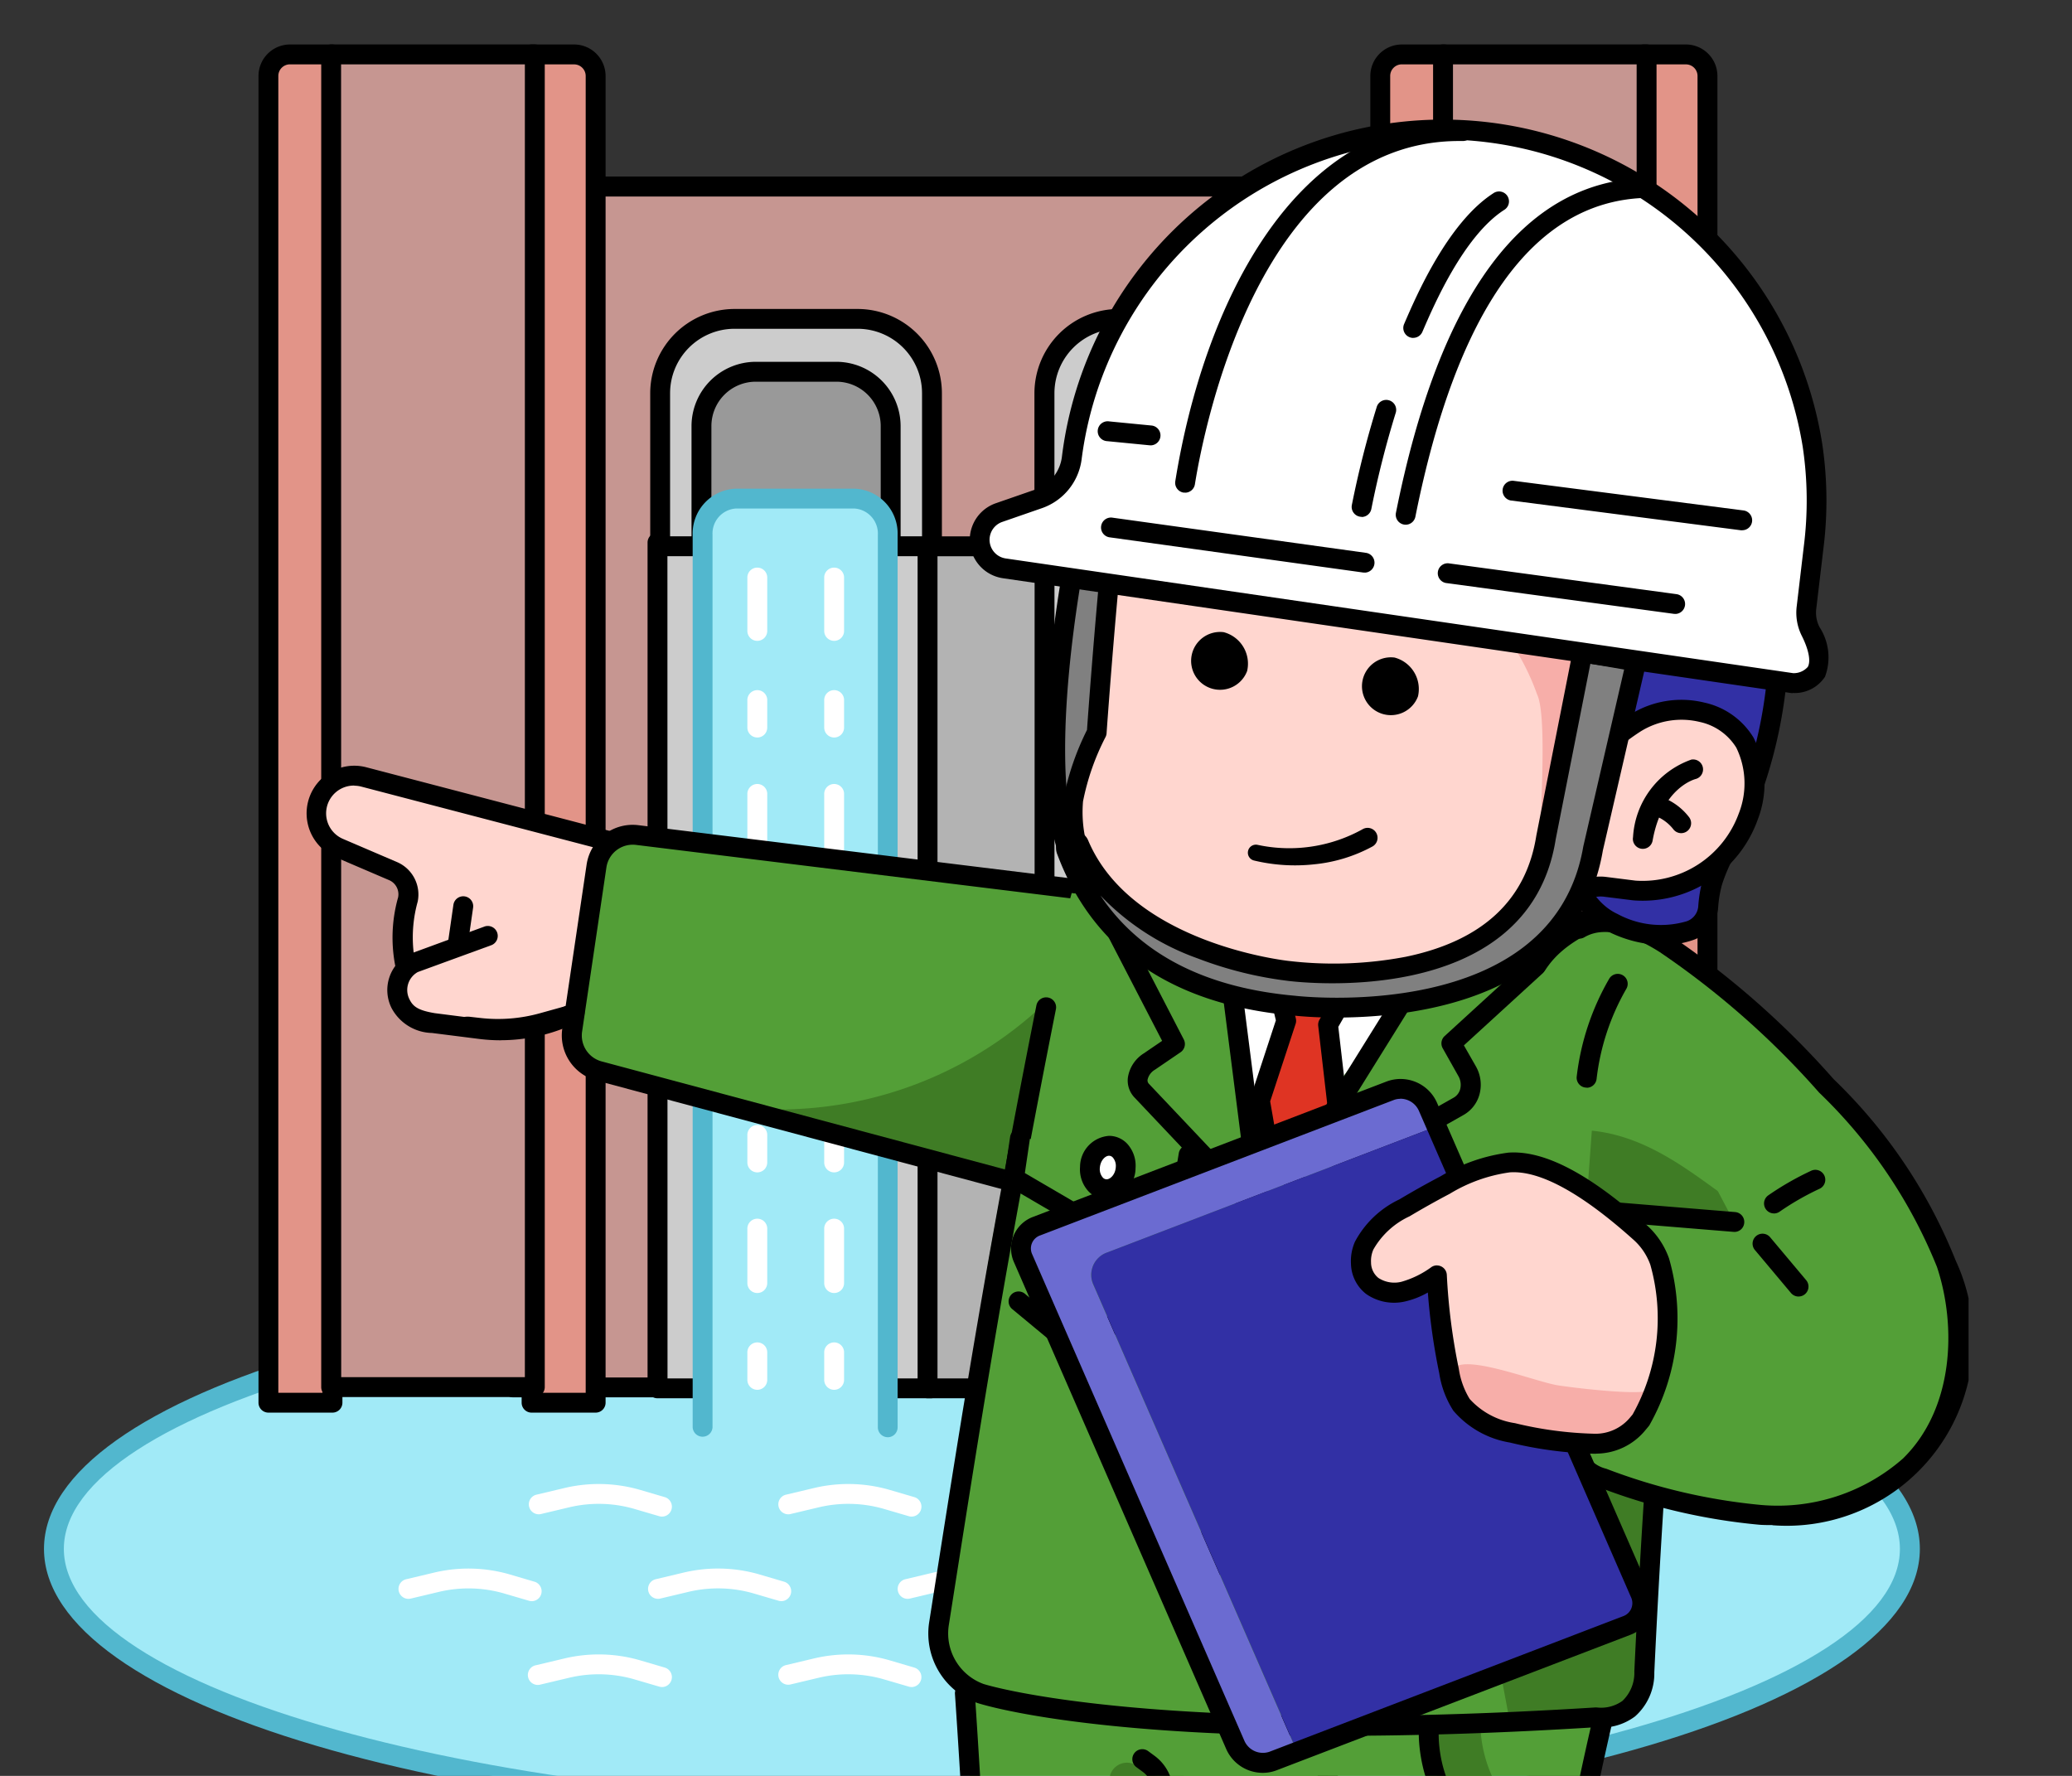 <svg xmlns="http://www.w3.org/2000/svg" xmlns:xlink="http://www.w3.org/1999/xlink" width="70" height="60" viewBox="0 0 70 60">
  <rect x="0" y="0" width="70" height="60" fill="#333333" stroke="none"/>
  <defs>
    <clipPath id="clip-path">
      <rect id="Rectangle_6931" data-name="Rectangle 6931" width="70" height="60" transform="translate(13526.713 -3849.598)" fill="#fff" stroke="#707070" stroke-width="1" opacity="0.56"/>
    </clipPath>
    <clipPath id="clip-path-2">
      <rect id="Rectangle_6922" data-name="Rectangle 6922" width="63.375" height="60.188" fill="none"/>
    </clipPath>
    <clipPath id="clip-path-3">
      <rect id="Rectangle_6923" data-name="Rectangle 6923" width="56.15" height="77.666" fill="none"/>
    </clipPath>
  </defs>
  <g id="Mask_Group_698" data-name="Mask Group 698" transform="translate(-13526.713 3849.599)" clip-path="url(#clip-path)">
    <g id="Group_9796" data-name="Group 9796" transform="translate(13528.199 -3848.096)">
      <g id="Group_9795" data-name="Group 9795" clip-path="url(#clip-path-2)">
        <path id="Path_49909" data-name="Path 49909" d="M64.121,185.537c0,4.984-14.037,9.024-31.352,9.024s-31.352-4.04-31.352-9.024,14.037-9.024,31.352-9.024,31.352,4.04,31.352,9.024" transform="translate(-1.082 -134.71)" fill="#a1eaf7"/>
        <path id="Path_49910" data-name="Path 49910" d="M31.687,193.816C13.919,193.816,0,189.7,0,184.456s13.919-9.36,31.687-9.36,31.687,4.111,31.687,9.36-13.919,9.36-31.687,9.36m0-18.049c-16.812,0-31.016,3.979-31.016,8.689s14.2,8.689,31.016,8.689S62.7,189.165,62.7,184.456s-14.2-8.689-31.016-8.689" transform="translate(0 -133.628)" fill="#52b7ce"/>
        <path id="Path_49911" data-name="Path 49911" d="M73.6,206.465a.336.336,0,0,1-.095-.014l-.867-.254a4.32,4.32,0,0,0-2.156-.05l-.984.234a.336.336,0,0,1-.155-.653l.984-.234a5.017,5.017,0,0,1,2.5.059l.867.254a.336.336,0,0,1-.094.658" transform="translate(-52.721 -156.728)" fill="#fff"/>
        <path id="Path_49912" data-name="Path 49912" d="M109.2,206.464a.334.334,0,0,1-.094-.014l-.867-.254a4.329,4.329,0,0,0-2.156-.05l-.984.234a.336.336,0,0,1-.156-.653l.984-.234a5.012,5.012,0,0,1,2.5.059l.867.254a.336.336,0,0,1-.094.658" transform="translate(-79.89 -156.727)" fill="#fff"/>
        <path id="Path_49913" data-name="Path 49913" d="M144.8,206.464a.334.334,0,0,1-.094-.014l-.867-.254a4.329,4.329,0,0,0-2.156-.05l-.984.234a.336.336,0,0,1-.156-.653l.984-.234a5.012,5.012,0,0,1,2.5.059l.867.254a.336.336,0,0,1-.094.658" transform="translate(-107.058 -156.727)" fill="#fff"/>
        <path id="Path_49914" data-name="Path 49914" d="M180.395,206.465a.336.336,0,0,1-.094-.014l-.867-.254a4.33,4.33,0,0,0-2.156-.05l-.984.234a.336.336,0,0,1-.156-.653l.984-.234a5.017,5.017,0,0,1,2.5.059l.867.254a.336.336,0,0,1-.094.658" transform="translate(-134.227 -156.728)" fill="#fff"/>
        <path id="Path_49915" data-name="Path 49915" d="M73.6,230.774a.33.33,0,0,1-.095-.014l-.867-.254a4.326,4.326,0,0,0-2.156-.05l-.984.234a.336.336,0,1,1-.155-.653l.984-.234a5.014,5.014,0,0,1,2.5.059l.867.255a.336.336,0,0,1-.094.658" transform="translate(-52.721 -175.279)" fill="#fff"/>
        <path id="Path_49916" data-name="Path 49916" d="M109.2,230.774a.329.329,0,0,1-.095-.014l-.867-.254a4.324,4.324,0,0,0-2.156-.05l-.984.234a.336.336,0,0,1-.156-.653l.984-.234a5.015,5.015,0,0,1,2.5.059l.867.255a.336.336,0,0,1-.094.658" transform="translate(-79.89 -175.279)" fill="#fff"/>
        <path id="Path_49917" data-name="Path 49917" d="M144.8,230.774a.329.329,0,0,1-.095-.014l-.867-.254a4.324,4.324,0,0,0-2.156-.05l-.984.234a.336.336,0,0,1-.156-.653l.984-.234a5.015,5.015,0,0,1,2.5.059l.867.255a.336.336,0,0,1-.094.658" transform="translate(-107.058 -175.279)" fill="#fff"/>
        <path id="Path_49918" data-name="Path 49918" d="M180.395,230.774a.337.337,0,0,1-.095-.014l-.867-.255a4.324,4.324,0,0,0-2.156-.05l-.984.234a.336.336,0,0,1-.156-.653l.984-.234a5.014,5.014,0,0,1,2.5.059l.867.255a.336.336,0,0,1-.095.658" transform="translate(-134.227 -175.279)" fill="#fff"/>
        <path id="Path_49919" data-name="Path 49919" d="M55.031,218.524a.329.329,0,0,1-.095-.014l-.867-.254a4.325,4.325,0,0,0-2.156-.05l-.984.234a.336.336,0,0,1-.156-.653l.984-.234a5.015,5.015,0,0,1,2.5.059l.867.255a.336.336,0,0,1-.094.658" transform="translate(-38.552 -165.93)" fill="#fff"/>
        <path id="Path_49920" data-name="Path 49920" d="M90.63,218.524a.33.33,0,0,1-.095-.014l-.867-.254a4.327,4.327,0,0,0-2.156-.05l-.984.234a.336.336,0,0,1-.156-.653l.984-.234a5.017,5.017,0,0,1,2.5.059l.867.255a.336.336,0,0,1-.094.658" transform="translate(-65.72 -165.931)" fill="#fff"/>
        <path id="Path_49921" data-name="Path 49921" d="M126.229,218.524a.329.329,0,0,1-.095-.014l-.867-.254a4.324,4.324,0,0,0-2.156-.05l-.984.234a.336.336,0,0,1-.155-.653l.984-.234a5.014,5.014,0,0,1,2.5.059l.867.255a.336.336,0,0,1-.094.658" transform="translate(-92.889 -165.93)" fill="#fff"/>
        <path id="Path_49922" data-name="Path 49922" d="M161.828,218.524a.326.326,0,0,1-.094-.014l-.867-.254a4.325,4.325,0,0,0-2.156-.05l-.984.234a.336.336,0,0,1-.156-.653l.984-.234a5.015,5.015,0,0,1,2.5.059l.867.255a.336.336,0,0,1-.094.658" transform="translate(-120.057 -165.93)" fill="#fff"/>
        <rect id="Rectangle_6916" data-name="Rectangle 6916" width="33.112" height="40.574" transform="translate(15.849 4.796)" fill="#c69691"/>
        <path id="Path_49923" data-name="Path 49923" d="M98.95,60.081H65.838a.336.336,0,0,1-.336-.336V19.171a.336.336,0,0,1,.336-.336H98.95a.336.336,0,0,1,.336.336V59.745a.335.335,0,0,1-.336.336M66.173,59.41H98.614v-39.9H66.173Z" transform="translate(-49.989 -14.374)"/>
        <rect id="Rectangle_6917" data-name="Rectangle 6917" width="9.238" height="28.575" transform="translate(20.727 16.828)" fill="#ccc"/>
        <path id="Path_49924" data-name="Path 49924" d="M95.674,98.886H86.436a.336.336,0,0,1-.336-.336V69.976a.336.336,0,0,1,.336-.336h9.238a.336.336,0,0,1,.336.336V98.55a.336.336,0,0,1-.336.336m-8.9-.671h8.567v-27.9H86.771Z" transform="translate(-65.709 -53.147)"/>
        <rect id="Rectangle_6918" data-name="Rectangle 6918" width="9.238" height="28.575" transform="translate(33.752 16.828)" fill="#ccc"/>
        <path id="Path_49925" data-name="Path 49925" d="M150.671,98.886h-9.238a.336.336,0,0,1-.336-.336V69.976a.336.336,0,0,1,.336-.336h9.238a.336.336,0,0,1,.336.336V98.55a.336.336,0,0,1-.336.336m-8.9-.671h8.567v-27.9h-8.567Z" transform="translate(-107.681 -53.147)"/>
        <rect id="Rectangle_6919" data-name="Rectangle 6919" width="3.952" height="28.449" transform="translate(29.85 16.954)" fill="#b3b3b3"/>
        <path id="Path_49926" data-name="Path 49926" d="M128.909,99.292h-3.952a.336.336,0,0,1-.336-.336V70.508a.336.336,0,0,1,.336-.336h3.952a.336.336,0,0,1,.336.336V98.956a.336.336,0,0,1-.336.336m-3.616-.671h3.281V70.843h-3.281Z" transform="translate(-95.107 -53.553)"/>
        <path id="Path_49927" data-name="Path 49927" d="M34.182,46.97H32.018V2.145a.728.728,0,0,1,.728-.728h1.436Z" transform="translate(-24.435 -1.081)" fill="#e29488"/>
        <path id="Path_49928" data-name="Path 49928" d="M33.1,46.224H30.937a.336.336,0,0,1-.336-.336V1.064A1.065,1.065,0,0,1,31.665,0H33.1a.336.336,0,0,1,.336.336V45.888a.336.336,0,0,1-.336.336m-1.829-.671h1.493V.671h-1.1a.393.393,0,0,0-.393.392Z" transform="translate(-23.354)"/>
        <path id="Path_49929" data-name="Path 49929" d="M71.718,46.97H69.554V1.417H70.99a.728.728,0,0,1,.728.728Z" transform="translate(-53.082 -1.081)" fill="#e29488"/>
        <path id="Path_49930" data-name="Path 49930" d="M70.636,46.224H68.472a.336.336,0,0,1-.336-.336V.336A.336.336,0,0,1,68.472,0h1.436a1.065,1.065,0,0,1,1.064,1.064V45.888a.336.336,0,0,1-.336.336m-1.829-.671H70.3V1.064a.393.393,0,0,0-.393-.392h-1.1Z" transform="translate(-51.999)"/>
        <rect id="Rectangle_6920" data-name="Rectangle 6920" width="6.877" height="45.026" transform="translate(9.702 0.336)" fill="#c69691"/>
        <path id="Path_49931" data-name="Path 49931" d="M46.76,45.7H39.884a.336.336,0,0,1-.336-.336V.338A.336.336,0,0,1,39.884,0H46.76A.336.336,0,0,1,47.1.338V45.363a.336.336,0,0,1-.336.336m-6.541-.671h6.205V.673H40.219Z" transform="translate(-30.182 -0.002)"/>
        <path id="Path_49932" data-name="Path 49932" d="M192.788,46.97h-2.164V2.145a.728.728,0,0,1,.728-.728h1.436Z" transform="translate(-145.479 -1.081)" fill="#e29488"/>
        <path id="Path_49933" data-name="Path 49933" d="M191.706,46.224h-2.164a.336.336,0,0,1-.336-.336V1.064A1.065,1.065,0,0,1,190.27,0h1.436a.336.336,0,0,1,.336.336V45.888a.336.336,0,0,1-.336.336m-1.829-.671h1.493V.671h-1.1a.393.393,0,0,0-.393.392Z" transform="translate(-144.397)"/>
        <path id="Path_49934" data-name="Path 49934" d="M230.323,46.97h-2.164V1.417H229.6a.728.728,0,0,1,.728.728Z" transform="translate(-174.124 -1.081)" fill="#e29488"/>
        <path id="Path_49935" data-name="Path 49935" d="M229.242,46.224h-2.165a.335.335,0,0,1-.336-.336V.336A.336.336,0,0,1,227.078,0h1.436a1.065,1.065,0,0,1,1.064,1.064V45.888a.335.335,0,0,1-.336.336m-1.829-.671h1.493V1.064a.393.393,0,0,0-.393-.392h-1.1Z" transform="translate(-173.043)"/>
        <rect id="Rectangle_6921" data-name="Rectangle 6921" width="6.877" height="45.026" transform="translate(47.264 0.336)" fill="#c69691"/>
        <path id="Path_49936" data-name="Path 49936" d="M205.366,45.7H198.49a.335.335,0,0,1-.336-.336V.338A.336.336,0,0,1,198.49,0h6.877a.335.335,0,0,1,.336.336V45.363a.335.335,0,0,1-.336.336m-6.541-.671h6.205V.673h-6.205Z" transform="translate(-151.225 -0.002)"/>
        <path id="Path_49937" data-name="Path 49937" d="M97.08,46.829H87.9V41.66a2.512,2.512,0,0,1,2.512-2.512h4.158A2.512,2.512,0,0,1,97.08,41.66Z" transform="translate(-67.08 -29.877)" fill="#ccc"/>
        <path id="Path_49938" data-name="Path 49938" d="M96,46.083H86.815a.336.336,0,0,1-.336-.336V40.579a2.851,2.851,0,0,1,2.848-2.848h4.158a2.851,2.851,0,0,1,2.848,2.848v5.168a.336.336,0,0,1-.336.336m-8.847-.671h8.512V40.579A2.179,2.179,0,0,0,93.485,38.4H89.327a2.179,2.179,0,0,0-2.177,2.177Z" transform="translate(-65.998 -28.795)"/>
        <path id="Path_49939" data-name="Path 49939" d="M100.18,52.583H93.788V48.524a1.836,1.836,0,0,1,1.836-1.836h2.72a1.836,1.836,0,0,1,1.836,1.836Z" transform="translate(-71.576 -35.631)" fill="#999"/>
        <path id="Path_49940" data-name="Path 49940" d="M99.1,51.837H92.707a.336.336,0,0,1-.336-.336V47.443a2.175,2.175,0,0,1,2.172-2.172h2.72a2.175,2.175,0,0,1,2.172,2.172V51.5a.336.336,0,0,1-.336.336m-6.057-.671h5.721V47.443a1.5,1.5,0,0,0-1.5-1.5h-2.72a1.5,1.5,0,0,0-1.5,1.5Z" transform="translate(-70.495 -34.55)"/>
        <path id="Path_49941" data-name="Path 49941" d="M151.89,46.829h-9.183V41.66a2.512,2.512,0,0,1,2.512-2.512h4.158a2.512,2.512,0,0,1,2.512,2.512Z" transform="translate(-108.91 -29.877)" fill="#ccc"/>
        <path id="Path_49942" data-name="Path 49942" d="M150.808,46.083h-9.183a.336.336,0,0,1-.336-.336V40.579a2.851,2.851,0,0,1,2.848-2.848H148.3a2.851,2.851,0,0,1,2.848,2.848v5.168a.336.336,0,0,1-.336.336m-8.847-.671h8.512V40.579A2.179,2.179,0,0,0,148.3,38.4h-4.158a2.179,2.179,0,0,0-2.177,2.177Z" transform="translate(-107.828 -28.795)"/>
        <path id="Path_49943" data-name="Path 49943" d="M154.991,52.583H148.6V48.524a1.836,1.836,0,0,1,1.836-1.836h2.72a1.836,1.836,0,0,1,1.836,1.836Z" transform="translate(-113.407 -35.631)" fill="#999"/>
        <path id="Path_49944" data-name="Path 49944" d="M153.909,51.837h-6.392a.336.336,0,0,1-.336-.336V47.443a2.175,2.175,0,0,1,2.172-2.172h2.72a2.175,2.175,0,0,1,2.172,2.172V51.5a.336.336,0,0,1-.336.336m-6.057-.671h5.721V47.443a1.5,1.5,0,0,0-1.5-1.5h-2.72a1.5,1.5,0,0,0-1.5,1.5Z" transform="translate(-112.324 -34.55)"/>
        <path id="Path_49945" data-name="Path 49945" d="M93.951,96.161V66.014a1.18,1.18,0,0,1,1.122-1.23h4.012a1.18,1.18,0,0,1,1.122,1.23V96.161" transform="translate(-71.701 -49.441)" fill="#a1eaf7"/>
        <path id="Path_49946" data-name="Path 49946" d="M99.126,95.415a.335.335,0,0,1-.336-.336V64.933A.847.847,0,0,0,98,64.038H93.992a.847.847,0,0,0-.787.894V95.08a.336.336,0,0,1-.671,0V64.933a1.516,1.516,0,0,1,1.458-1.566H98a1.516,1.516,0,0,1,1.458,1.566V95.08a.335.335,0,0,1-.336.336" transform="translate(-70.619 -48.36)" fill="#52b7ce"/>
        <path id="Path_49947" data-name="Path 49947" d="M100.675,77.047a.335.335,0,0,1-.336-.336V74.89a.336.336,0,0,1,.671,0v1.821a.335.335,0,0,1-.336.336" transform="translate(-76.576 -56.898)" fill="#fff"/>
        <path id="Path_49948" data-name="Path 49948" d="M100.675,93.766a.336.336,0,0,1-.336-.336V92.52a.336.336,0,1,1,.671,0v.911a.336.336,0,0,1-.336.336" transform="translate(-76.576 -70.352)" fill="#fff"/>
        <path id="Path_49949" data-name="Path 49949" d="M100.675,108.066a.336.336,0,0,1-.336-.336V105.91a.336.336,0,1,1,.671,0v1.821a.336.336,0,0,1-.336.336" transform="translate(-76.576 -80.571)" fill="#fff"/>
        <path id="Path_49950" data-name="Path 49950" d="M100.675,124.786a.336.336,0,0,1-.336-.336v-.911a.336.336,0,1,1,.671,0v.911a.336.336,0,0,1-.336.336" transform="translate(-76.576 -94.026)" fill="#fff"/>
        <path id="Path_49951" data-name="Path 49951" d="M100.675,139.086a.335.335,0,0,1-.336-.336V136.93a.336.336,0,1,1,.671,0v1.821a.335.335,0,0,1-.336.336" transform="translate(-76.576 -104.245)" fill="#fff"/>
        <path id="Path_49952" data-name="Path 49952" d="M100.675,155.806a.335.335,0,0,1-.336-.336v-.911a.336.336,0,1,1,.671,0v.911a.335.335,0,0,1-.336.336" transform="translate(-76.576 -117.699)" fill="#fff"/>
        <path id="Path_49953" data-name="Path 49953" d="M100.675,170.1a.335.335,0,0,1-.336-.336v-1.821a.336.336,0,1,1,.671,0v1.821a.335.335,0,0,1-.336.336" transform="translate(-76.576 -127.917)" fill="#fff"/>
        <path id="Path_49954" data-name="Path 49954" d="M100.675,186.825a.335.335,0,0,1-.336-.336v-.911a.336.336,0,1,1,.671,0v.911a.335.335,0,0,1-.336.336" transform="translate(-76.576 -141.372)" fill="#fff"/>
        <path id="Path_49955" data-name="Path 49955" d="M111.635,77.047a.335.335,0,0,1-.336-.336V74.89a.336.336,0,0,1,.671,0v1.821a.335.335,0,0,1-.336.336" transform="translate(-84.94 -56.898)" fill="#fff"/>
        <path id="Path_49956" data-name="Path 49956" d="M111.635,93.766a.336.336,0,0,1-.336-.336V92.52a.336.336,0,1,1,.671,0v.911a.336.336,0,0,1-.336.336" transform="translate(-84.94 -70.352)" fill="#fff"/>
        <path id="Path_49957" data-name="Path 49957" d="M111.635,108.066a.336.336,0,0,1-.336-.336V105.91a.336.336,0,1,1,.671,0v1.821a.336.336,0,0,1-.336.336" transform="translate(-84.94 -80.571)" fill="#fff"/>
        <path id="Path_49958" data-name="Path 49958" d="M111.635,124.786a.336.336,0,0,1-.336-.336v-.911a.336.336,0,1,1,.671,0v.911a.336.336,0,0,1-.336.336" transform="translate(-84.94 -94.026)" fill="#fff"/>
        <path id="Path_49959" data-name="Path 49959" d="M111.635,139.086a.335.335,0,0,1-.336-.336V136.93a.336.336,0,0,1,.671,0v1.821a.335.335,0,0,1-.336.336" transform="translate(-84.94 -104.245)" fill="#fff"/>
        <path id="Path_49960" data-name="Path 49960" d="M111.635,155.806a.335.335,0,0,1-.336-.336v-.911a.336.336,0,1,1,.671,0v.911a.335.335,0,0,1-.336.336" transform="translate(-84.94 -117.699)" fill="#fff"/>
        <path id="Path_49961" data-name="Path 49961" d="M111.635,170.1a.335.335,0,0,1-.336-.336v-1.821a.336.336,0,1,1,.671,0v1.821a.335.335,0,0,1-.336.336" transform="translate(-84.94 -127.917)" fill="#fff"/>
        <path id="Path_49962" data-name="Path 49962" d="M111.635,186.825a.335.335,0,0,1-.336-.336v-.911a.336.336,0,1,1,.671,0v.911a.335.335,0,0,1-.336.336" transform="translate(-84.94 -141.372)" fill="#fff"/>
        <path id="Path_49963" data-name="Path 49963" d="M148.761,96.161V66.014a1.18,1.18,0,0,1,1.122-1.23h4.012a1.18,1.18,0,0,1,1.122,1.23V96.161" transform="translate(-113.53 -49.441)" fill="#a1eaf7"/>
        <path id="Path_49964" data-name="Path 49964" d="M153.936,95.415a.335.335,0,0,1-.336-.336V64.933a.847.847,0,0,0-.787-.894H148.8a.847.847,0,0,0-.786.894V95.08a.336.336,0,0,1-.671,0V64.933a1.516,1.516,0,0,1,1.458-1.566h4.012a1.516,1.516,0,0,1,1.458,1.566V95.08a.335.335,0,0,1-.336.336" transform="translate(-112.449 -48.36)" fill="#52b7ce"/>
        <path id="Path_49965" data-name="Path 49965" d="M155.512,77.047a.335.335,0,0,1-.336-.336V74.89a.336.336,0,0,1,.671,0v1.821a.335.335,0,0,1-.336.336" transform="translate(-118.426 -56.898)" fill="#fff"/>
        <path id="Path_49966" data-name="Path 49966" d="M155.512,93.766a.336.336,0,0,1-.336-.336V92.52a.336.336,0,1,1,.671,0v.911a.336.336,0,0,1-.336.336" transform="translate(-118.426 -70.352)" fill="#fff"/>
        <path id="Path_49967" data-name="Path 49967" d="M155.512,108.066a.336.336,0,0,1-.336-.336V105.91a.336.336,0,1,1,.671,0v1.821a.336.336,0,0,1-.336.336" transform="translate(-118.426 -80.571)" fill="#fff"/>
        <path id="Path_49968" data-name="Path 49968" d="M155.512,124.786a.336.336,0,0,1-.336-.336v-.911a.336.336,0,1,1,.671,0v.911a.336.336,0,0,1-.336.336" transform="translate(-118.426 -94.026)" fill="#fff"/>
        <path id="Path_49969" data-name="Path 49969" d="M155.512,139.086a.335.335,0,0,1-.336-.336V136.93a.336.336,0,1,1,.671,0v1.821a.335.335,0,0,1-.336.336" transform="translate(-118.426 -104.245)" fill="#fff"/>
        <path id="Path_49970" data-name="Path 49970" d="M155.512,155.806a.335.335,0,0,1-.336-.336v-.911a.336.336,0,1,1,.671,0v.911a.335.335,0,0,1-.336.336" transform="translate(-118.426 -117.699)" fill="#fff"/>
        <path id="Path_49971" data-name="Path 49971" d="M155.512,170.1a.335.335,0,0,1-.336-.336v-1.821a.336.336,0,1,1,.671,0v1.821a.335.335,0,0,1-.336.336" transform="translate(-118.426 -127.917)" fill="#fff"/>
        <path id="Path_49972" data-name="Path 49972" d="M155.512,186.825a.335.335,0,0,1-.336-.336v-.911a.336.336,0,1,1,.671,0v.911a.335.335,0,0,1-.336.336" transform="translate(-118.426 -141.372)" fill="#fff"/>
        <path id="Path_49973" data-name="Path 49973" d="M166.472,77.047a.335.335,0,0,1-.336-.336V74.89a.336.336,0,0,1,.671,0v1.821a.335.335,0,0,1-.336.336" transform="translate(-126.79 -56.898)" fill="#fff"/>
        <path id="Path_49974" data-name="Path 49974" d="M166.472,93.766a.336.336,0,0,1-.336-.336V92.52a.336.336,0,1,1,.671,0v.911a.336.336,0,0,1-.336.336" transform="translate(-126.79 -70.352)" fill="#fff"/>
        <path id="Path_49975" data-name="Path 49975" d="M166.472,108.066a.336.336,0,0,1-.336-.336V105.91a.336.336,0,0,1,.671,0v1.821a.336.336,0,0,1-.336.336" transform="translate(-126.79 -80.571)" fill="#fff"/>
        <path id="Path_49976" data-name="Path 49976" d="M166.472,124.786a.336.336,0,0,1-.336-.336v-.911a.336.336,0,1,1,.671,0v.911a.336.336,0,0,1-.336.336" transform="translate(-126.79 -94.026)" fill="#fff"/>
        <path id="Path_49977" data-name="Path 49977" d="M166.472,139.086a.335.335,0,0,1-.336-.336V136.93a.336.336,0,1,1,.671,0v1.821a.335.335,0,0,1-.336.336" transform="translate(-126.79 -104.245)" fill="#fff"/>
        <path id="Path_49978" data-name="Path 49978" d="M166.472,155.806a.335.335,0,0,1-.336-.336v-.911a.336.336,0,1,1,.671,0v.911a.335.335,0,0,1-.336.336" transform="translate(-126.79 -117.699)" fill="#fff"/>
        <path id="Path_49979" data-name="Path 49979" d="M166.472,170.1a.335.335,0,0,1-.336-.336v-1.821a.336.336,0,1,1,.671,0v1.821a.335.335,0,0,1-.336.336" transform="translate(-126.79 -127.917)" fill="#fff"/>
        <path id="Path_49980" data-name="Path 49980" d="M166.472,186.825a.335.335,0,0,1-.336-.336v-.911a.336.336,0,1,1,.671,0v.911a.335.335,0,0,1-.336.336" transform="translate(-126.79 -141.372)" fill="#fff"/>
      </g>
    </g>
    <g id="Group_9813" data-name="Group 9813" transform="translate(13537.069 -3845.556)">
      <g id="Group_9798" data-name="Group 9798">
        <g id="Group_9797" data-name="Group 9797" clip-path="url(#clip-path-3)">
          <path id="Path_49981" data-name="Path 49981" d="M96.861,299.838v4.379a1.967,1.967,0,0,1-1.966,1.966H87.1c-1.428-.126-1.544-1.04-1.544-2.131a2.135,2.135,0,0,1,.552-1.433l3.384-2.9a1.107,1.107,0,0,0,.268.038h.047l-3.536,3.034a1.892,1.892,0,0,0-.481,1.265,5.141,5.141,0,0,0,.04.727c.1.722.412,1.094,1.281,1.17h7.779a1.729,1.729,0,0,0,1.62-1.127.122.122,0,0,0,.036-.085v-.009a1.721,1.721,0,0,0,.076-.509V299.9a1.318,1.318,0,0,0,.234-.064" transform="translate(-65.297 -228.734)" fill="#fff"/>
          <path id="Path_49982" data-name="Path 49982" d="M97.382,300.024v4.315a1.72,1.72,0,0,1-.076.509.117.117,0,0,0-.118-.109H86.851a.117.117,0,0,0-.116.118.08.08,0,0,0,0,.024l-.147.019a5.142,5.142,0,0,1-.04-.727,1.892,1.892,0,0,1,.481-1.265l3.536-3.034,6.509.175h.031a1.5,1.5,0,0,0,.275-.026m-5.37.933a.117.117,0,0,0-.116-.118l-1.113-.012a.118.118,0,0,0,0,.237l1.113.009a.117.117,0,0,0,.118-.116m-1.191,1.217a.117.117,0,0,0-.116-.118l-1.113-.012h0a.118.118,0,0,0,0,.237l1.113.009a.12.12,0,0,0,.118-.116" transform="translate(-66.052 -228.856)" fill="#666"/>
          <path id="Path_49983" data-name="Path 49983" d="M131.852,320.875v.009a.122.122,0,0,1-.036.085c.014-.031.024-.062.036-.095" transform="translate(-100.598 -244.883)" fill="#fff"/>
          <path id="Path_49984" data-name="Path 49984" d="M97.9,320.524c-.012.033-.021.064-.036.095a.123.123,0,0,1-.083.031H87.446a.117.117,0,0,1-.114-.092.081.081,0,0,1,0-.024.117.117,0,0,1,.116-.118H97.783a.117.117,0,0,1,.118.109" transform="translate(-66.648 -244.532)" fill="#fff"/>
          <path id="Path_49985" data-name="Path 49985" d="M97.317,321.107a.123.123,0,0,0,.083-.031,1.729,1.729,0,0,1-1.62,1.127H88c-.869-.076-1.184-.448-1.281-1.17l.147-.019a.117.117,0,0,0,.114.092Z" transform="translate(-66.182 -244.99)" fill="#999"/>
          <path id="Path_49986" data-name="Path 49986" d="M105.152,303.907a.117.117,0,1,1,0,.234l-1.113-.009a.118.118,0,0,1,0-.237Z" transform="translate(-79.309 -231.924)" fill="#fff"/>
          <path id="Path_49987" data-name="Path 49987" d="M100.121,309.047a.117.117,0,0,1,.116.118.12.12,0,0,1-.118.116l-1.113-.009a.118.118,0,0,1,0-.237h0Z" transform="translate(-75.47 -235.847)" fill="#fff"/>
          <path id="Path_49988" data-name="Path 49988" d="M94.192,305.063h-7.82c-1.6-.141-1.733-1.238-1.733-2.349a2.346,2.346,0,0,1,.609-1.579.287.287,0,0,1,.03-.029l3.567-3.062a.336.336,0,0,1,.437.509L85.732,301.6a1.678,1.678,0,0,0-.422,1.113c0,1.161.168,1.591,1.107,1.679h7.775A1.514,1.514,0,0,0,95.7,302.88v-4.489a.336.336,0,0,1,.671,0v4.489a2.186,2.186,0,0,1-2.183,2.183" transform="translate(-64.594 -227.396)"/>
          <path id="Path_49989" data-name="Path 49989" d="M97.079,320.168H86.743a.336.336,0,1,1,0-.671H97.079a.336.336,0,1,1,0,.671" transform="translate(-65.943 -243.831)"/>
          <path id="Path_49990" data-name="Path 49990" d="M99.415,308.8h0l-1.112-.01a.336.336,0,0,1,0-.671h0l1.113.01a.336.336,0,0,1,0,.671" transform="translate(-74.766 -235.148)"/>
          <path id="Path_49991" data-name="Path 49991" d="M104.449,303.66h0l-1.112-.01a.336.336,0,0,1,0-.671h0l1.113.01a.336.336,0,0,1,0,.671" transform="translate(-78.607 -231.224)"/>
          <path id="Path_49992" data-name="Path 49992" d="M126.737,309.165a.117.117,0,0,0-.116-.118l-1.113-.012h0a.118.118,0,0,0,0,.237l1.113.009a.12.12,0,0,0,.118-.116" transform="translate(-95.694 -235.847)" fill="#666"/>
          <path id="Path_49993" data-name="Path 49993" d="M106.846,211.332l-3.592,20.528a.686.686,0,0,1-.7.563l-7.2.019a.685.685,0,0,1-.653-.6c-.693-5.746-.874-14.007-1.258-19.667" transform="translate(-71.312 -161.283)" fill="#539f37"/>
          <path id="Path_49994" data-name="Path 49994" d="M114.254,250.088c-.289-3.42-.492-5.78-.781-9.2-.117-1.386-.241-4.261-.8-5.537-.424-.975-1.149-.407-2.078-.887a.593.593,0,0,0-.869.551c.271,5.893-.15,8.952-.915,14.987-.011.084-.642.274-.573.224" transform="translate(-82.602 -178.884)" fill="#3f7c25"/>
          <path id="Path_49995" data-name="Path 49995" d="M94.635,231.732a1.016,1.016,0,0,1-.99-.906c-.334-3.762-.556-7.593-.771-11.3-.117-2.02-.238-4.109-.375-6.121a.336.336,0,1,1,.67-.045c.136,2.015.257,4.106.375,6.127.215,3.7.436,7.525.77,11.277a.339.339,0,0,0,.333.295l7.18-.054a.352.352,0,0,0,.377-.287l3.591-20.526a.336.336,0,1,1,.661.116l-3.591,20.528a1.021,1.021,0,0,1-1.05.84Z" transform="translate(-70.592 -160.202)"/>
        </g>
      </g>
      <g id="Group_9800" data-name="Group 9800">
        <g id="Group_9799" data-name="Group 9799" clip-path="url(#clip-path-3)">
          <path id="Path_49996" data-name="Path 49996" d="M125.4,299.838v4.379a1.967,1.967,0,0,1-1.966,1.966H113.6c-1.428-.126-1.544-1.04-1.544-2.131a2.134,2.134,0,0,1,.552-1.433l3.384-2.9a1.106,1.106,0,0,0,.268.038h.047l-3.536,3.034a1.892,1.892,0,0,0-.481,1.265,5.143,5.143,0,0,0,.04.727c.1.722.412,1.094,1.281,1.17h9.821a1.729,1.729,0,0,0,1.62-1.127.122.122,0,0,0,.036-.085v-.009a1.721,1.721,0,0,0,.076-.509V299.9a1.318,1.318,0,0,0,.234-.064" transform="translate(-85.521 -228.734)" fill="#fff"/>
          <path id="Path_49997" data-name="Path 49997" d="M125.924,300.024v4.315a1.72,1.72,0,0,1-.076.509.117.117,0,0,0-.118-.109H113.351a.117.117,0,0,0-.116.118.08.08,0,0,0,0,.024l-.147.019a5.143,5.143,0,0,1-.04-.727,1.892,1.892,0,0,1,.481-1.265l3.536-3.034,8.552.175h.031a1.5,1.5,0,0,0,.275-.026" transform="translate(-86.277 -228.856)" fill="#666"/>
          <path id="Path_49998" data-name="Path 49998" d="M166.976,320.875v.009a.122.122,0,0,1-.036.085c.014-.031.024-.062.036-.095" transform="translate(-127.404 -244.883)" fill="#fff"/>
          <path id="Path_49999" data-name="Path 49999" d="M126.443,320.524c-.012.033-.021.064-.036.095a.123.123,0,0,1-.083.031H113.946a.117.117,0,0,1-.114-.092.081.081,0,0,1,0-.024.117.117,0,0,1,.116-.118h12.379a.117.117,0,0,1,.118.109" transform="translate(-86.872 -244.532)" fill="#fff"/>
          <path id="Path_50000" data-name="Path 50000" d="M125.86,321.107a.123.123,0,0,0,.083-.031,1.729,1.729,0,0,1-1.62,1.127H114.5c-.869-.076-1.184-.448-1.281-1.17l.147-.019a.117.117,0,0,0,.114.092Z" transform="translate(-86.406 -244.99)" fill="#999"/>
          <path id="Path_50001" data-name="Path 50001" d="M122.734,305.063h-9.862c-1.6-.141-1.733-1.238-1.733-2.349a2.346,2.346,0,0,1,.609-1.579.313.313,0,0,1,.03-.029l3.567-3.062a.336.336,0,0,1,.437.509l-3.551,3.047a1.676,1.676,0,0,0-.422,1.113c0,1.161.168,1.591,1.107,1.679h9.817a1.514,1.514,0,0,0,1.512-1.512v-4.489a.336.336,0,0,1,.671,0v4.489a2.186,2.186,0,0,1-2.183,2.183" transform="translate(-84.817 -227.396)"/>
          <path id="Path_50002" data-name="Path 50002" d="M125.621,320.168H113.243a.336.336,0,1,1,0-.671h12.379a.336.336,0,1,1,0,.671" transform="translate(-86.167 -243.831)"/>
          <path id="Path_50003" data-name="Path 50003" d="M125.914,308.8h0l-1.112-.01a.336.336,0,0,1,0-.671h0l1.113.01a.336.336,0,0,1,0,.671" transform="translate(-94.989 -235.148)"/>
          <path id="Path_50004" data-name="Path 50004" d="M130.948,303.66h0l-1.113-.01a.336.336,0,0,1,0-.671h0l1.113.01a.336.336,0,0,1,0,.671" transform="translate(-98.831 -231.224)"/>
          <path id="Path_50005" data-name="Path 50005" d="M120.354,219.259c.44.27-.161.682.279.952l.323,13.328s-.293,1.43,1.776,1.39c0,0,9.341.617,9.59-.438,1.294-5.479,1.873-10.478,3.136-15.964.136-.59.273-3.5.307-4.1" transform="translate(-91.851 -163.644)" fill="#539f37"/>
          <path id="Path_50006" data-name="Path 50006" d="M161.67,224.867a4.54,4.54,0,0,0,1.269,4.016c.268.262.6.56.548.931a1.649,1.649,0,0,1-1.4-.229,4.607,4.607,0,0,1-1.912-2.036,4.085,4.085,0,0,1-.258-2.768" transform="translate(-121.945 -171.546)" fill="#3f7c25"/>
          <path id="Path_50007" data-name="Path 50007" d="M129.72,239.547h-.031l-9.867-.153a.921.921,0,0,1-.9-.9l-.4-14.113a.887.887,0,0,0-.362-.695l-.21-.154a.336.336,0,0,1,.4-.541l.21.155a1.553,1.553,0,0,1,.635,1.217l.4,14.115a.249.249,0,0,0,.24.245l9.867.152a.248.248,0,0,0,.257-.191c.592-2.606,1.13-5.427,1.65-8.156.543-2.847,1.1-5.792,1.731-8.515a10.5,10.5,0,0,0,.3-1.733.336.336,0,0,1,.67.038,10.964,10.964,0,0,1-.315,1.846c-.624,2.711-1.184,5.649-1.726,8.49-.521,2.734-1.06,5.562-1.655,8.179a.92.92,0,0,1-.9.714" transform="translate(-89.915 -167.87)"/>
          <path id="Path_50008" data-name="Path 50008" d="M161.864,233.1a.333.333,0,0,1-.065-.006c-3.258-.636-3.137-4.129-3.135-4.164a.336.336,0,0,1,.671.03c0,.123-.09,2.951,2.593,3.475a.336.336,0,0,1-.064.665" transform="translate(-121.087 -174.465)"/>
        </g>
      </g>
      <g id="Group_9802" data-name="Group 9802">
        <g id="Group_9801" data-name="Group 9801" clip-path="url(#clip-path-3)">
          <path id="Path_50009" data-name="Path 50009" d="M11.369,95.807,3.008,93.621a1.274,1.274,0,0,0-.839,2.4L4,96.8a.853.853,0,0,1,.5.96c-.271,1.293-.474,4.051,2.558,4.54l3.142-.547L13.3,97.8Z" transform="translate(-1.081 -71.418)" fill="#ffd6cf"/>
          <path id="Path_50010" data-name="Path 50010" d="M6.464,101.385a5.991,5.991,0,0,1-.685-.039l-.08-.009-.436-.049a2.387,2.387,0,0,1-1.762-.956,4.986,4.986,0,0,1-.408-3.719.52.52,0,0,0-.3-.583L.956,95.243a1.61,1.61,0,0,1,1.055-3.03L10.373,94.4a.338.338,0,0,1,.156.091l1.929,1.994a.336.336,0,0,1,.034.427L9.923,100.57a.335.335,0,0,1-.185.131l-1.677.466a5.958,5.958,0,0,1-1.6.219M1.609,92.833a.939.939,0,0,0-.383,1.8l1.829.784a1.193,1.193,0,0,1,.7,1.338,4.489,4.489,0,0,0,.295,3.187,1.722,1.722,0,0,0,1.29.683l.441.05.08.009a5.273,5.273,0,0,0,2.026-.159l1.561-.434,2.341-3.333-1.671-1.727-8.27-2.163a.94.94,0,0,0-.233-.03" transform="translate(0 -70.335)"/>
          <path id="Path_50011" data-name="Path 50011" d="M54.88,103.8l-14.845-1.79a1.24,1.24,0,0,0-1.372,1.031l-.822,5.544a1.24,1.24,0,0,0,.879,1.391l15.267,4.09" transform="translate(-28.867 -77.845)" fill="#539f37"/>
          <path id="Path_50012" data-name="Path 50012" d="M72.744,125.927a13.087,13.087,0,0,1-10.15,3.571l9.08,2.369Z" transform="translate(-47.77 -96.104)" fill="#3f7c25"/>
          <path id="Path_50013" data-name="Path 50013" d="M52.907,113.321a.337.337,0,0,1-.087-.012l-15.267-4.09a1.578,1.578,0,0,1-1.123-1.769l.821-5.539A1.573,1.573,0,0,1,39,100.6l15.941,1.961a.336.336,0,0,1-.082.666l-15.941-1.961a.9.9,0,0,0-1,.752l-.82,5.539a.906.906,0,0,0,.64,1.019l15.261,4.088a.336.336,0,0,1-.087.66" transform="translate(-27.786 -76.763)"/>
          <path id="Path_50014" data-name="Path 50014" d="M16.266,116.465l-2.013.9c-.494.26-1.132.832-.886,1.333l.329.346c.2.408.751.326,1.2.255l2.866-.487" transform="translate(-10.16 -88.883)" fill="#ffd6cf"/>
          <path id="Path_50015" data-name="Path 50015" d="M15.357,118.906a5.823,5.823,0,0,1-.742-.047l-1.582-.2a1.587,1.587,0,0,1-1.365-.844A1.362,1.362,0,0,1,12.26,116a.3.3,0,0,1,.041-.018l2.487-.911a.336.336,0,1,1,.231.63l-2.464.9a.694.694,0,0,0-.284.914c.12.245.279.378.859.475l1.57.2a5.175,5.175,0,0,0,2.709-.383l.327-.141a.336.336,0,0,1,.266.616l-.327.142a5.845,5.845,0,0,1-2.319.48" transform="translate(-8.797 -87.802)"/>
          <path id="Path_50016" data-name="Path 50016" d="M20.53,112.686a.336.336,0,0,1-.333-.383l.177-1.229a.336.336,0,0,1,.665.1l-.177,1.229a.336.336,0,0,1-.332.288" transform="translate(-15.412 -84.549)"/>
        </g>
      </g>
      <g id="Group_9804" data-name="Group 9804">
        <g id="Group_9803" data-name="Group 9803" clip-path="url(#clip-path-3)">
          <path id="Path_50017" data-name="Path 50017" d="M116.261,113.857c-.274,6.154-1.886,15.608-2.12,23.486a.878.878,0,0,1-.1.456.743.743,0,0,1-.486.288c-3.777.766-13.72.627-14.092-2.4-.047-.381-.811.481-1.045.161a1.456,1.456,0,0,1-.194-.455l-.268.264a.158.158,0,0,0-.307-.01c-.1.528-.293-.3-.375.1a.32.32,0,0,1-.1.2.346.346,0,0,1-.25.027l-5.409,1.235c-.394-.054-.952-.276-.935-.666a124.628,124.628,0,0,1,4.4-26.218l1.993.233" transform="translate(-69.13 -84.195)" fill="#539f37"/>
          <path id="Path_50018" data-name="Path 50018" d="M163.765,185.512l1.886,10.044s4.984.214,4.52-1.78l.9-8.595" transform="translate(-124.981 -141.326)" fill="#3f7c25"/>
          <path id="Path_50019" data-name="Path 50019" d="M134.209,106.574c-1.541,2.979-2.8,3.276-4.639,6.066a4.567,4.567,0,0,1-.854,1.213c-.043.033,1.225-.987,1.258-1.033,2.823-3.99-1.511,1.072-1.558,1.043-.7-.435-1.227.1-1.407-.683-.76-3.3-1.893-5.619-2.3-8.949-.012-.1.121-.225.141-.124" transform="translate(-95.174 -79.422)" fill="#fff"/>
          <path id="Path_50020" data-name="Path 50020" d="M136.363,119.166l.534,2.217-.886,2.7.664,3.81,1.981-3.409-.342-2.965,1.122-1.95" transform="translate(-103.8 -90.944)" fill="#df3423"/>
          <path id="Path_50021" data-name="Path 50021" d="M135.593,127.144a.355.355,0,0,1-.059,0,.336.336,0,0,1-.272-.273l-.664-3.81a.334.334,0,0,1,.012-.162l.856-2.607-.512-2.124a.336.336,0,1,1,.652-.157l.534,2.217a.336.336,0,0,1-.007.184l-.86,2.618.491,2.819,1.462-2.516-.33-2.854a.338.338,0,0,1,.042-.206l1.122-1.95a.336.336,0,1,1,.582.335l-1.067,1.854.33,2.854a.334.334,0,0,1-.043.207l-1.981,3.409a.336.336,0,0,1-.29.167" transform="translate(-102.718 -89.862)"/>
          <path id="Path_50022" data-name="Path 50022" d="M144.712,110.975l3.439.821-4.487,4.106.526.934a.862.862,0,0,1-.294,1.2l-6.328,3.58,6.216-9.983" transform="translate(-104.988 -84.693)" fill="#539f37"/>
          <path id="Path_50023" data-name="Path 50023" d="M136.486,120.868a.336.336,0,0,1-.285-.513l6.216-9.983a.336.336,0,1,1,.57.355l-5.52,8.864,5.182-2.931a.469.469,0,0,0,.23-.289.592.592,0,0,0-.063-.453l-.526-.934a.336.336,0,0,1,.066-.412l4.02-3.679-2.823-.674a.336.336,0,1,1,.156-.653l3.439.821a.336.336,0,0,1,.149.574l-4.291,3.926.4.7a1.257,1.257,0,0,1,.124.966,1.139,1.139,0,0,1-.548.692l-6.325,3.578a.334.334,0,0,1-.165.044" transform="translate(-103.906 -83.611)"/>
          <path id="Path_50024" data-name="Path 50024" d="M117.942,113.958l-3.416-.2,2.217,4.288-.864.59c-.408.278-.519.715-.252.99l4.025,4.257-1.169-9.181" transform="translate(-87.403 -86.815)" fill="#539f37"/>
          <path id="Path_50025" data-name="Path 50025" d="M118.569,123.135a.335.335,0,0,1-.244-.1l-4.025-4.257a.833.833,0,0,1-.232-.673,1.174,1.174,0,0,1,.539-.826l.619-.422-2.081-4.024a.336.336,0,0,1,.318-.489l3.416.2a.336.336,0,0,1,.315.355.341.341,0,0,1-.355.315l-2.827-.168,1.946,3.764a.336.336,0,0,1-.109.431l-.865.59a.524.524,0,0,0-.25.339.165.165,0,0,0,.049.141l3.322,3.513-1.039-8.16a.336.336,0,0,1,.666-.085l1.169,9.181a.336.336,0,0,1-.333.378" transform="translate(-86.321 -85.733)"/>
          <path id="Path_50026" data-name="Path 50026" d="M102.629,150.161c-8.777,0-12.133-1.063-12.308-1.121l-.029-.011a2.493,2.493,0,0,1-1.586-2.7l.191-1.217c.951-6.048,1.773-11.271,3.435-19.643a.336.336,0,0,1,.659.131c-1.659,8.358-2.441,13.326-3.431,19.616l-.193,1.228a1.819,1.819,0,0,0,1.178,1.959c.314.1,5.911,1.718,20.65.794a.37.37,0,0,1,.074,0,1.235,1.235,0,0,0,.862-.224,1.309,1.309,0,0,0,.4-.995c.358-7.56.862-13.281,1.4-19.338l.01-.12a.336.336,0,0,1,.669.059l-.011.12c-.533,6.05-1.036,11.765-1.393,19.311a1.939,1.939,0,0,1-.649,1.487,1.893,1.893,0,0,1-1.344.368c-3.3.207-6.148.288-8.576.288" transform="translate(-67.673 -95.551)"/>
          <path id="Path_50027" data-name="Path 50027" d="M131.554,146.973,130.637,148a2.714,2.714,0,0,0-.661,1.41,83.472,83.472,0,0,0-1.15,12.222" transform="translate(-98.316 -112.166)" fill="#539f37"/>
          <path id="Path_50028" data-name="Path 50028" d="M127.744,160.888h0a.335.335,0,0,1-.333-.339,80.525,80.525,0,0,1,1.057-11.626l.1-.642a3.044,3.044,0,0,1,.743-1.585l.918-1.028a.336.336,0,0,1,.5.447l-.918,1.028a2.375,2.375,0,0,0-.579,1.236l-.1.644a79.939,79.939,0,0,0-1.05,11.532.336.336,0,0,1-.336.333" transform="translate(-97.234 -111.085)"/>
          <path id="Path_50029" data-name="Path 50029" d="M139.925,156.479a2.718,2.718,0,0,0-.661,1.41,72.763,72.763,0,0,0-1.092,11.465" transform="translate(-105.449 -119.42)" fill="#539f37"/>
          <path id="Path_50030" data-name="Path 50030" d="M137.091,168.607h0a.335.335,0,0,1-.333-.339,67.923,67.923,0,0,1,.948-10.547c.053-.341.1-.662.147-.963a3.049,3.049,0,0,1,.743-1.584.336.336,0,1,1,.5.447,2.378,2.378,0,0,0-.58,1.236c-.045.3-.095.625-.148.968a67.305,67.305,0,0,0-.94,10.451.336.336,0,0,1-.336.332" transform="translate(-104.367 -118.338)"/>
          <path id="Path_50031" data-name="Path 50031" d="M159.323,150.48v1.432l3.328,1.548,3.677-.89.193-1.548" transform="translate(-121.591 -114.842)" fill="#539f37"/>
          <path id="Path_50032" data-name="Path 50032" d="M161.569,152.714a.335.335,0,0,1-.142-.031l-3.328-1.548a.335.335,0,0,1-.194-.3V149.4a.336.336,0,0,1,.671,0v1.218l3.028,1.408,3.337-.808.165-1.318a.336.336,0,0,1,.666.083l-.193,1.548a.336.336,0,0,1-.254.285l-3.677.89a.341.341,0,0,1-.079.009" transform="translate(-120.509 -113.761)"/>
          <path id="Path_50033" data-name="Path 50033" d="M173.742,152.3a.755.755,0,1,1-.755-.755.755.755,0,0,1,.755.755" transform="translate(-131.443 -115.653)" fill="#fff"/>
          <path id="Path_50034" data-name="Path 50034" d="M171.905,152.306a1.09,1.09,0,1,1,1.09-1.09,1.092,1.092,0,0,1-1.09,1.09m0-1.509a.419.419,0,1,0,.419.419.42.42,0,0,0-.419-.419" transform="translate(-130.361 -114.572)"/>
          <path id="Path_50035" data-name="Path 50035" d="M158.5,162.41l-.053,1.676a1.353,1.353,0,0,0,.616,1.178l1.662,1.078a1.352,1.352,0,0,0,1.193.138l2.814-1.012" transform="translate(-120.918 -123.947)" fill="#539f37"/>
          <path id="Path_50036" data-name="Path 50036" d="M160.376,165.812a1.7,1.7,0,0,1-.921-.271l-1.661-1.078a1.7,1.7,0,0,1-.769-1.47l.053-1.676a.336.336,0,0,1,.671.021l-.053,1.676a1.022,1.022,0,0,0,.463.885l1.661,1.078a1.022,1.022,0,0,0,.9.1l2.814-1.012a.336.336,0,1,1,.227.632l-2.814,1.012a1.685,1.685,0,0,1-.568.1" transform="translate(-119.837 -122.865)"/>
          <path id="Path_50037" data-name="Path 50037" d="M101.131,145.276l-.2,1.358,2.661,1.555,2.991-.861.248-1.5" transform="translate(-77.028 -110.871)" fill="#539f37"/>
          <path id="Path_50038" data-name="Path 50038" d="M102.509,147.444a.335.335,0,0,1-.169-.046l-2.661-1.555a.336.336,0,0,1-.163-.339l.2-1.358a.336.336,0,0,1,.664.1l-.167,1.134,2.341,1.368,2.649-.762.213-1.294a.336.336,0,0,1,.662.109l-.248,1.5a.335.335,0,0,1-.238.268l-2.991.861a.335.335,0,0,1-.093.013" transform="translate(-75.945 -109.79)"/>
          <path id="Path_50039" data-name="Path 50039" d="M112.953,147.12a.729.729,0,0,1-.648.732.631.631,0,0,1-.557-.734.729.729,0,0,1,.648-.732.631.631,0,0,1,.557.734" transform="translate(-85.281 -111.718)" fill="#fff"/>
          <path id="Path_50040" data-name="Path 50040" d="M111.223,147.107h0a.841.841,0,0,1-.616-.273,1.094,1.094,0,0,1-.276-.818,1.055,1.055,0,0,1,.983-1.047h0a.842.842,0,0,1,.616.273,1.1,1.1,0,0,1,.276.818h0a1.055,1.055,0,0,1-.983,1.047m.089-1.466c-.136,0-.3.171-.313.418a.429.429,0,0,0,.1.317.173.173,0,0,0,.128.061h0c.135,0,.3-.172.312-.418a.43.43,0,0,0-.1-.317.174.174,0,0,0-.128-.061Zm.558.4h0Z" transform="translate(-84.199 -110.636)"/>
          <path id="Path_50041" data-name="Path 50041" d="M101.629,168.63l1.263,1.049a.9.9,0,0,0,.945.135l2.308-.98" transform="translate(-77.56 -128.694)" fill="#539f37"/>
          <path id="Path_50042" data-name="Path 50042" d="M102.385,169.146a1.229,1.229,0,0,1-.79-.29l-1.263-1.048a.336.336,0,1,1,.429-.516l1.263,1.049a.565.565,0,0,0,.6.084l2.308-.98a.336.336,0,0,1,.262.618l-2.308.98a1.281,1.281,0,0,1-.5.1" transform="translate(-76.478 -127.612)"/>
        </g>
      </g>
      <g id="Group_9806" data-name="Group 9806">
        <g id="Group_9805" data-name="Group 9805" clip-path="url(#clip-path-3)">
          <path id="Path_50043" data-name="Path 50043" d="M177.273,114.1c-2.365.9-3.091,1.807-3.159,4.338-.062,2.271,1.628,4.741,3.16,6.418a68.39,68.39,0,0,0,6.652,6.541" transform="translate(-132.877 -87.078)" fill="#539f37"/>
          <path id="Path_50044" data-name="Path 50044" d="M187.161,146.742c-1.208-.749-2.808-2.3-4.947-2.51l-.352,4.857,5.733-.921.055-.371a1.058,1.058,0,0,0-.489-1.056" transform="translate(-138.792 -110.074)" fill="#3f7c25"/>
          <path id="Path_50045" data-name="Path 50045" d="M180.1,114.676c.893-.526,2.03-.047,2.9.51a28.8,28.8,0,0,1,5.447,4.8A17.113,17.113,0,0,1,192.508,126c.769,2.312.507,5.119-1.235,6.822a6.76,6.76,0,0,1-5.053,1.661,20.041,20.041,0,0,1-5.312-1.239,1.31,1.31,0,0,1-.567-.3,1.222,1.222,0,0,1-.238-.463,9.142,9.142,0,0,1,1.33-8.214l3.908.32" transform="translate(-137.111 -87.344)" fill="#539f37"/>
          <path id="Path_50046" data-name="Path 50046" d="M185.544,133.737c-.143,0-.286,0-.43-.01a20.274,20.274,0,0,1-5.4-1.256,1.613,1.613,0,0,1-.706-.388,1.531,1.531,0,0,1-.312-.587,9.449,9.449,0,0,1,1.38-8.521.329.329,0,0,1,.3-.134l3.908.321a.335.335,0,0,1,.307.362.331.331,0,0,1-.362.307l-3.721-.305a8.774,8.774,0,0,0-1.172,7.758.959.959,0,0,0,.165.34,1.08,1.08,0,0,0,.428.21,19.783,19.783,0,0,0,5.222,1.223,6.418,6.418,0,0,0,4.8-1.566c1.723-1.685,1.82-4.467,1.151-6.476a16.924,16.924,0,0,0-3.981-5.89,28.421,28.421,0,0,0-5.382-4.745c-.747-.476-1.8-.95-2.553-.5a.336.336,0,0,1-.341-.579c.843-.5,1.938-.323,3.255.517a29.023,29.023,0,0,1,5.512,4.854,17.5,17.5,0,0,1,4.126,6.136,6.3,6.3,0,0,1-6.193,8.935" transform="translate(-136.02 -86.254)"/>
          <path id="Path_50047" data-name="Path 50047" d="M104.822,143.8l11.13-4.262-.293-.672a1.016,1.016,0,0,0-1.267-.532l-11.947,4.575a.8.8,0,0,0-.457,1.092l7.173,16.449a1.016,1.016,0,0,0,1.267.532l.816-.313-6.88-15.777a.8.8,0,0,1,.457-1.092" transform="translate(-77.78 -105.522)" fill="#6b6bd1"/>
          <path id="Path_50048" data-name="Path 50048" d="M130.49,159.392l-6.88-15.777-11.13,4.262a.8.8,0,0,0-.457,1.092l6.881,15.776,11.13-4.262a.8.8,0,0,0,.457-1.092" transform="translate(-85.437 -109.603)" fill="#3230a5"/>
          <path id="Path_50049" data-name="Path 50049" d="M109,160.291a1.347,1.347,0,0,1-1.231-.8L100.6,143.046a1.138,1.138,0,0,1,.644-1.539l11.946-4.575a1.345,1.345,0,0,1,1.695.712l7.173,16.448a1.138,1.138,0,0,1-.644,1.539l-11.947,4.575a1.289,1.289,0,0,1-.464.085m4.644-22.772a.61.61,0,0,0-.217.039l-11.946,4.575a.467.467,0,0,0-.269.644l7.174,16.449a.683.683,0,0,0,.839.353L121.173,155a.467.467,0,0,0,.269-.644l-7.173-16.449a.687.687,0,0,0-.622-.392m7.646,17.8h0Z" transform="translate(-76.697 -104.437)"/>
          <path id="Path_50050" data-name="Path 50050" d="M159.206,158.246a12.852,12.852,0,0,1-3.68-.356,2.866,2.866,0,0,1-1.724-.948,2.976,2.976,0,0,1-.421-1.143,20.888,20.888,0,0,1-.412-3.228,3.484,3.484,0,0,1-1.13.543,1.116,1.116,0,0,1-1.206-1.78,3.391,3.391,0,0,1,1.2-1.026q.742-.445,1.51-.845a5.386,5.386,0,0,1,2.062-.709c1.607-.114,3.6,1.594,4.782,2.688a7.948,7.948,0,0,1-.778,6.718" transform="translate(-114.787 -113.522)" fill="#ffd6cf"/>
          <path id="Path_50051" data-name="Path 50051" d="M169.371,178.389c-.107.629-.293,1.35-.875,1.614a1.843,1.843,0,0,1-.668.127c-.806.045-6.78-.551-5.1-2.439.41-.461,2.611.4,3.434.564.35.069,3.162.419,3.211.134" transform="translate(-123.963 -135.507)" fill="#f7aea9"/>
          <path id="Path_50052" data-name="Path 50052" d="M157.254,157.512h-.045a13.208,13.208,0,0,1-2.861-.377,3.2,3.2,0,0,1-1.917-1.079,3.247,3.247,0,0,1-.476-1.27,21.239,21.239,0,0,1-.384-2.721,2.8,2.8,0,0,1-.76.3,1.646,1.646,0,0,1-1.325-.251,1.329,1.329,0,0,1-.512-1.014,1.634,1.634,0,0,1,.133-.749,3.291,3.291,0,0,1,1.5-1.431c.461-.275.929-.538,1.393-.781a5.93,5.93,0,0,1,2.291-.8c1.213-.086,2.738.713,4.666,2.441a2.733,2.733,0,0,1,.762,1.133,7.326,7.326,0,0,1-.643,5.6.336.336,0,0,1-.045.07l-.111.133a2.152,2.152,0,0,1-1.659.792m-5.384-6.358a.336.336,0,0,1,.335.319,20.569,20.569,0,0,0,.406,3.176,2.7,2.7,0,0,0,.366,1.016,2.573,2.573,0,0,0,1.531.818,12.549,12.549,0,0,0,2.716.358,1.516,1.516,0,0,0,1.173-.55h0l.084-.1a6.65,6.65,0,0,0,.6-5.058,2.057,2.057,0,0,0-.576-.853c-1.761-1.578-3.162-2.341-4.17-2.271a5.292,5.292,0,0,0-2.027.722c-.452.238-.91.494-1.361.763a2.717,2.717,0,0,0-1.223,1.122.955.955,0,0,0-.079.439.67.67,0,0,0,.248.521.986.986,0,0,0,.779.13,3.184,3.184,0,0,0,1.018-.5.336.336,0,0,1,.182-.054" transform="translate(-113.689 -112.439)"/>
          <path id="Path_50053" data-name="Path 50053" d="M207.66,160.308l1.227,1.462" transform="translate(-158.48 -122.343)" fill="#df3423"/>
          <path id="Path_50054" data-name="Path 50054" d="M207.806,161.023a.336.336,0,0,1-.257-.12l-1.227-1.462a.336.336,0,0,1,.514-.432l1.227,1.462a.336.336,0,0,1-.257.551" transform="translate(-157.399 -121.261)"/>
          <path id="Path_50055" data-name="Path 50055" d="M209.329,152.017a9.454,9.454,0,0,1,1.41-.808" transform="translate(-159.754 -115.398)" fill="#df3423"/>
          <path id="Path_50056" data-name="Path 50056" d="M208.247,151.271a.336.336,0,0,1-.192-.611,9.851,9.851,0,0,1,1.46-.836.336.336,0,0,1,.283.609,9.131,9.131,0,0,0-1.36.779.334.334,0,0,1-.191.06" transform="translate(-158.672 -114.317)"/>
          <path id="Path_50057" data-name="Path 50057" d="M183.667,123.305a8.2,8.2,0,0,0-1.048,3.164" transform="translate(-139.37 -94.103)" fill="#df3423"/>
          <path id="Path_50058" data-name="Path 50058" d="M181.538,125.723l-.039,0a.336.336,0,0,1-.3-.372,8.582,8.582,0,0,1,1.091-3.293.336.336,0,1,1,.581.337,7.912,7.912,0,0,0-1,3.034.336.336,0,0,1-.333.3" transform="translate(-138.288 -93.021)"/>
        </g>
      </g>
      <g id="Group_9808" data-name="Group 9808">
        <g id="Group_9807" data-name="Group 9807" clip-path="url(#clip-path-3)">
          <path id="Path_50059" data-name="Path 50059" d="M107.287,70.531c-1.245-3.349.3-10.692.3-10.692h2.748l-1.03,8.073Z" transform="translate(-81.508 -45.667)" fill="gray"/>
          <path id="Path_50060" data-name="Path 50060" d="M106.2,69.785a.338.338,0,0,1-.315-.219c-1.264-3.4.223-10.575.287-10.878a.336.336,0,0,1,.328-.266h2.748a.336.336,0,0,1,.333.378l-1.031,8.073a.342.342,0,0,1-.067.163l-2.018,2.619a.337.337,0,0,1-.266.131m.576-10.692c-.241,1.251-1.191,6.6-.445,9.636L107.9,66.7l.971-7.6Z" transform="translate(-80.421 -44.586)"/>
          <path id="Path_50061" data-name="Path 50061" d="M186.809,62.127a15.871,15.871,0,0,1-1.681,8.181,7.561,7.561,0,0,0-.536,1.22,4.41,4.41,0,0,0-.144.858.917.917,0,0,1-.611.788,3.4,3.4,0,0,1-2.593-.259c-1.367-.635-1.736-2.466-1.562-3.71l1.709-9.226" transform="translate(-137.098 -45.774)" fill="#3230a5"/>
          <path id="Path_50062" data-name="Path 50062" d="M181.834,72.581a4.327,4.327,0,0,1-1.817-.443c-1.43-.664-1.965-2.545-1.753-4.061l1.711-9.241a.336.336,0,0,1,.66.122l-1.708,9.226c-.171,1.225.251,2.823,1.373,3.344a3.082,3.082,0,0,0,2.342.246.581.581,0,0,0,.387-.5,4.72,4.72,0,0,1,.155-.924,6.277,6.277,0,0,1,.456-1.071l.1-.2a15.362,15.362,0,0,0,1.649-8,.336.336,0,1,1,.667-.073,16.057,16.057,0,0,1-1.714,8.365l-.1.209a5.692,5.692,0,0,0-.41.955,4.009,4.009,0,0,0-.132.793,1.252,1.252,0,0,1-.834,1.077,3.1,3.1,0,0,1-1.029.172" transform="translate(-136.012 -44.692)"/>
          <path id="Path_50063" data-name="Path 50063" d="M132.584,31.007a9.21,9.21,0,0,0-7.156-10.05,25.4,25.4,0,0,0-5.5-.58,7.816,7.816,0,0,0-7.311,3.1,9.353,9.353,0,0,0-1.684,4.342l-.432,3.409.3.045q-.079,2.032-.242,4.059a5.642,5.642,0,0,0-.383.515,5.869,5.869,0,0,0-.7,3.973,3.176,3.176,0,0,0,.6,1.643,3.329,3.329,0,0,0,.869.679,4.2,4.2,0,0,0,.541.522,3.766,3.766,0,0,0,1.648,1.088,22.3,22.3,0,0,0,5.074.85c2.531.114,5.974-.265,7.989-2.73a1.309,1.309,0,0,1,1.181-.465l1.281.16a3.2,3.2,0,0,0,3.506-2.507l.019-.112a3.41,3.41,0,0,0-.126-2.358,1.989,1.989,0,0,0-.5-.568,5.917,5.917,0,0,0,.5-1.674c.232-1.192.4-2.316.516-3.337m-16.135,9.238-.027,0a.034.034,0,0,1-.03-.039.035.035,0,0,1,.039-.03l.02,0c.085.011.17.016.256.021l.338.074a3.781,3.781,0,0,1-.6-.025" transform="translate(-83.498 -15.516)" fill="#ffd6cf"/>
          <path id="Path_50064" data-name="Path 50064" d="M124.514,32a26.063,26.063,0,0,0,3.21,4.1,7.672,7.672,0,0,0,2.688,1.991,3.383,3.383,0,0,0,2.849-.128.718.718,0,0,1,.764.044,7.968,7.968,0,0,1,2.571,3.586c.315.643.139,3.371.139,4.24.7-1.528,3.058-5.582,3.364-7.234a7.852,7.852,0,0,0-.529-4.926,7.433,7.433,0,0,0-3.469-3.242,14.215,14.215,0,0,0-4.658-1.205,26.384,26.384,0,0,0-5.431-.032" transform="translate(-95.026 -22.182)" fill="#f7aea9"/>
          <path id="Path_50065" data-name="Path 50065" d="M189.534,94.282a.341.341,0,0,1-.059-.005.336.336,0,0,1-.271-.39,2.957,2.957,0,0,1,1.97-2.62.336.336,0,0,1,.151.654c-.055.014-1.144.311-1.46,2.084a.336.336,0,0,1-.33.277" transform="translate(-144.39 -69.646)"/>
          <path id="Path_50066" data-name="Path 50066" d="M192.8,97.906a.335.335,0,0,1-.267-.133,1.413,1.413,0,0,0-.542-.422.336.336,0,0,1,.238-.628,2.042,2.042,0,0,1,.838.644.336.336,0,0,1-.267.539" transform="translate(-146.359 -73.8)"/>
          <path id="Path_50067" data-name="Path 50067" d="M134.586,35.233a.342.342,0,0,1-.066-.006.336.336,0,0,1-.264-.394l.013-.064c.248-1.254.764-3.862.881-4.883a8.857,8.857,0,0,0-6.895-9.684,25.29,25.29,0,0,0-5.418-.571l-.041,0a7.476,7.476,0,0,0-7.007,2.959,9.039,9.039,0,0,0-1.622,4.187l-.289,2.9a.336.336,0,0,1-.668-.067l.291-2.91a9.718,9.718,0,0,1,1.746-4.507,8.138,8.138,0,0,1,7.594-3.233,25.538,25.538,0,0,1,5.56.588,9.526,9.526,0,0,1,7.417,10.415c-.12,1.048-.639,3.675-.889,4.937l-.012.064a.336.336,0,0,1-.329.271" transform="translate(-86.396 -14.432)"/>
          <path id="Path_50068" data-name="Path 50068" d="M185.922,69.855q-.431,2.051-.8,4.114a4.685,4.685,0,0,1,3.107-1.2,2,2,0,0,1,1.8,1.036,25.246,25.246,0,0,0,.841-4.763" transform="translate(-141.278 -52.694)" fill="#3230a5"/>
          <path id="Path_50069" data-name="Path 50069" d="M118.014,75.644q-.322,0-.652-.013a19.514,19.514,0,0,1-4.846-.827,10.274,10.274,0,0,1-2.829-1.464A4.937,4.937,0,0,1,107.9,69.1a9.135,9.135,0,0,1,.8-2.345c.034-.5.259-3.556.5-6a.336.336,0,0,1,.668.067c-.262,2.615-.5,5.924-.506,6.038a.338.338,0,0,1-.031.125,8.181,8.181,0,0,0-.765,2.182,4.25,4.25,0,0,0,1.534,3.647,9.668,9.668,0,0,0,2.618,1.35c.084.028,8.357,2.69,12.084-1.867a1.6,1.6,0,0,1,1.451-.574l.979.123a3.46,3.46,0,0,0,3.485-2.262,2.766,2.766,0,0,0-.081-2.23,1.926,1.926,0,0,0-1.242-.871,2.614,2.614,0,0,0-1.989.321,7.792,7.792,0,0,0-1.584,1.355l-.12.12a.336.336,0,1,1-.473-.476l.12-.12a8.493,8.493,0,0,1,1.7-1.446,3.254,3.254,0,0,1,2.509-.406,2.59,2.59,0,0,1,1.663,1.187,3.389,3.389,0,0,1,.143,2.757,4.127,4.127,0,0,1-4.213,2.737l-.977-.122a.948.948,0,0,0-.849.333c-1.568,1.917-4.088,2.92-7.315,2.92" transform="translate(-82.333 -46.136)"/>
          <path id="Path_50070" data-name="Path 50070" d="M125.8,75.989l-1.234,6.248c-.887,5.631-8.707,4.515-8.707,4.515s-5.5-.541-7.074-4.285a.221.221,0,0,0-.3-.088.237.237,0,0,0-.123.3c.351.91,1.654,4.7,7.675,5.243,0,0,9.015,1.127,10.117-5.318L127.61,76.3Z" transform="translate(-82.686 -57.993)" fill="gray"/>
          <path id="Path_50071" data-name="Path 50071" d="M116.4,87.246a13.777,13.777,0,0,1-1.49-.071c-4.026-.364-6.694-2.176-7.92-5.386l-.027-.07a.574.574,0,0,1,.3-.728.59.59,0,0,1,.457-.014.511.511,0,0,1,.289.278c1.478,3.513,6.745,4.076,6.8,4.081a12.989,12.989,0,0,0,3.935-.144c2.581-.535,4.064-1.911,4.407-4.089l1.236-6.261a.336.336,0,0,1,.386-.266l1.813.309a.336.336,0,0,1,.271.406L125.4,81.6c-.857,5.015-6.311,5.646-9,5.646m-7.975-4.124c1.328,1.975,3.526,3.112,6.557,3.386.1.012,8.721,1.011,9.756-5.04l1.38-5.981-1.14-.194-1.171,5.927c-.926,5.876-9,4.794-9.084,4.782a12.841,12.841,0,0,1-3.019-.757,8.479,8.479,0,0,1-3.28-2.123m-.835-1.644h0" transform="translate(-81.605 -56.91)"/>
        </g>
      </g>
      <g id="Group_9810" data-name="Group 9810">
        <g id="Group_9809" data-name="Group 9809" clip-path="url(#clip-path-3)">
          <path id="Path_50072" data-name="Path 50072" d="M134.623,101.61a5.1,5.1,0,0,0,3.535-.524.336.336,0,1,1,.337.581,5.185,5.185,0,0,1-1.967.6,5.93,5.93,0,0,1-2.027-.128.271.271,0,0,1,.122-.529" transform="translate(-102.489 -77.108)"/>
          <path id="Path_50073" data-name="Path 50073" d="M128.061,74.411a.977.977,0,1,1-.792-1.311,1.1,1.1,0,0,1,.792,1.311" transform="translate(-96.284 -55.784)"/>
          <path id="Path_50074" data-name="Path 50074" d="M152.433,78.029a.977.977,0,1,1-.792-1.311,1.1,1.1,0,0,1,.792,1.311" transform="translate(-114.884 -58.545)"/>
        </g>
      </g>
      <g id="Group_9812" data-name="Group 9812">
        <g id="Group_9811" data-name="Group 9811" clip-path="url(#clip-path-3)">
          <path id="Path_50075" data-name="Path 50075" d="M98.023,13.888a1.671,1.671,0,0,0,1.113-1.371A12.621,12.621,0,1,1,124.2,15.531l-.242,2.038a1.407,1.407,0,0,0,.141.8c.29.57.672,1.664-.6,1.745l-26.635-3.88a.974.974,0,0,1-.179-1.884Z" transform="translate(-73.283 -1.08)" fill="#fff"/>
          <path id="Path_50076" data-name="Path 50076" d="M122.41,19.373a.33.33,0,0,1-.048,0l-26.635-3.88a1.31,1.31,0,0,1-.241-2.533l1.344-.466a1.344,1.344,0,0,0,.89-1.1,12.97,12.97,0,0,1,25.686-.446,12.943,12.943,0,0,1,.041,3.541l-.242,2.038a1.068,1.068,0,0,0,.107.612,1.877,1.877,0,0,1,.189,1.682,1.223,1.223,0,0,1-1.069.55h-.021M110.6.671A12.378,12.378,0,0,0,98.386,11.477a2.02,2.02,0,0,1-1.335,1.647l-1.344.466a.638.638,0,0,0,.117,1.235l26.6,3.875a.631.631,0,0,0,.495-.211c.108-.19.032-.58-.2-1.045a1.737,1.737,0,0,1-.175-.995l.241-2.038a12.29,12.29,0,0,0-.037-3.357A12.347,12.347,0,0,0,111.137.682c-.179-.008-.359-.012-.537-.012M96.94,12.807h0Z" transform="translate(-72.201 0)"/>
          <path id="Path_50077" data-name="Path 50077" d="M155.707,20.044a.331.331,0,0,1-.066-.007.336.336,0,0,1-.263-.395C156.845,12.3,159.65,8.5,163.715,8.333a.336.336,0,1,1,.027.671c-3.715.151-6.308,3.775-7.707,10.77a.336.336,0,0,1-.329.27" transform="translate(-118.574 -6.359)"/>
          <path id="Path_50078" data-name="Path 50078" d="M149.425,43.959a.329.329,0,0,1-.066-.007.336.336,0,0,1-.264-.395,32.744,32.744,0,0,1,.837-3.3.336.336,0,1,1,.641.2,32.48,32.48,0,0,0-.82,3.237.336.336,0,0,1-.329.27" transform="translate(-113.78 -30.54)"/>
          <path id="Path_50079" data-name="Path 50079" d="M156.8,15.217a.332.332,0,0,1-.133-.028.336.336,0,0,1-.175-.441l.017-.039c.4-.927,1.465-3.388,2.995-4.378a.336.336,0,1,1,.364.564c-1.358.879-2.364,3.2-2.743,4.081l-.017.039a.336.336,0,0,1-.308.2" transform="translate(-119.412 -7.843)"/>
          <path id="Path_50080" data-name="Path 50080" d="M124.249,12.749a.353.353,0,0,1-.054,0,.336.336,0,0,1-.278-.385c.949-5.9,3.966-12.165,9.593-12.165h.122a.336.336,0,0,1,.33.341.327.327,0,0,1-.341.33h-.113c-6.721,0-8.616,9.655-8.929,11.6a.336.336,0,0,1-.331.282" transform="translate(-94.567 -0.149)"/>
          <path id="Path_50081" data-name="Path 50081" d="M122.286,58.613a.311.311,0,0,1-.047,0l-8.558-1.188a.336.336,0,1,1,.093-.665l8.558,1.188a.336.336,0,0,1-.046.668" transform="translate(-86.537 -43.312)"/>
          <path id="Path_50082" data-name="Path 50082" d="M178.677,53.17l-.044,0-7.773-1.006a.336.336,0,0,1,.086-.666L178.72,52.5a.336.336,0,0,1-.043.669" transform="translate(-130.173 -39.297)"/>
          <path id="Path_50083" data-name="Path 50083" d="M114.705,43.842l-.033,0-1.435-.14a.336.336,0,1,1,.065-.668l1.436.14a.336.336,0,0,1-.032.67" transform="translate(-86.188 -32.84)"/>
          <path id="Path_50084" data-name="Path 50084" d="M169.339,64.976a.329.329,0,0,1-.045,0l-7.707-1.043a.336.336,0,0,1,.09-.665l7.707,1.043a.336.336,0,0,1-.045.668" transform="translate(-123.096 -48.279)"/>
        </g>
      </g>
    </g>
  </g>
</svg>
